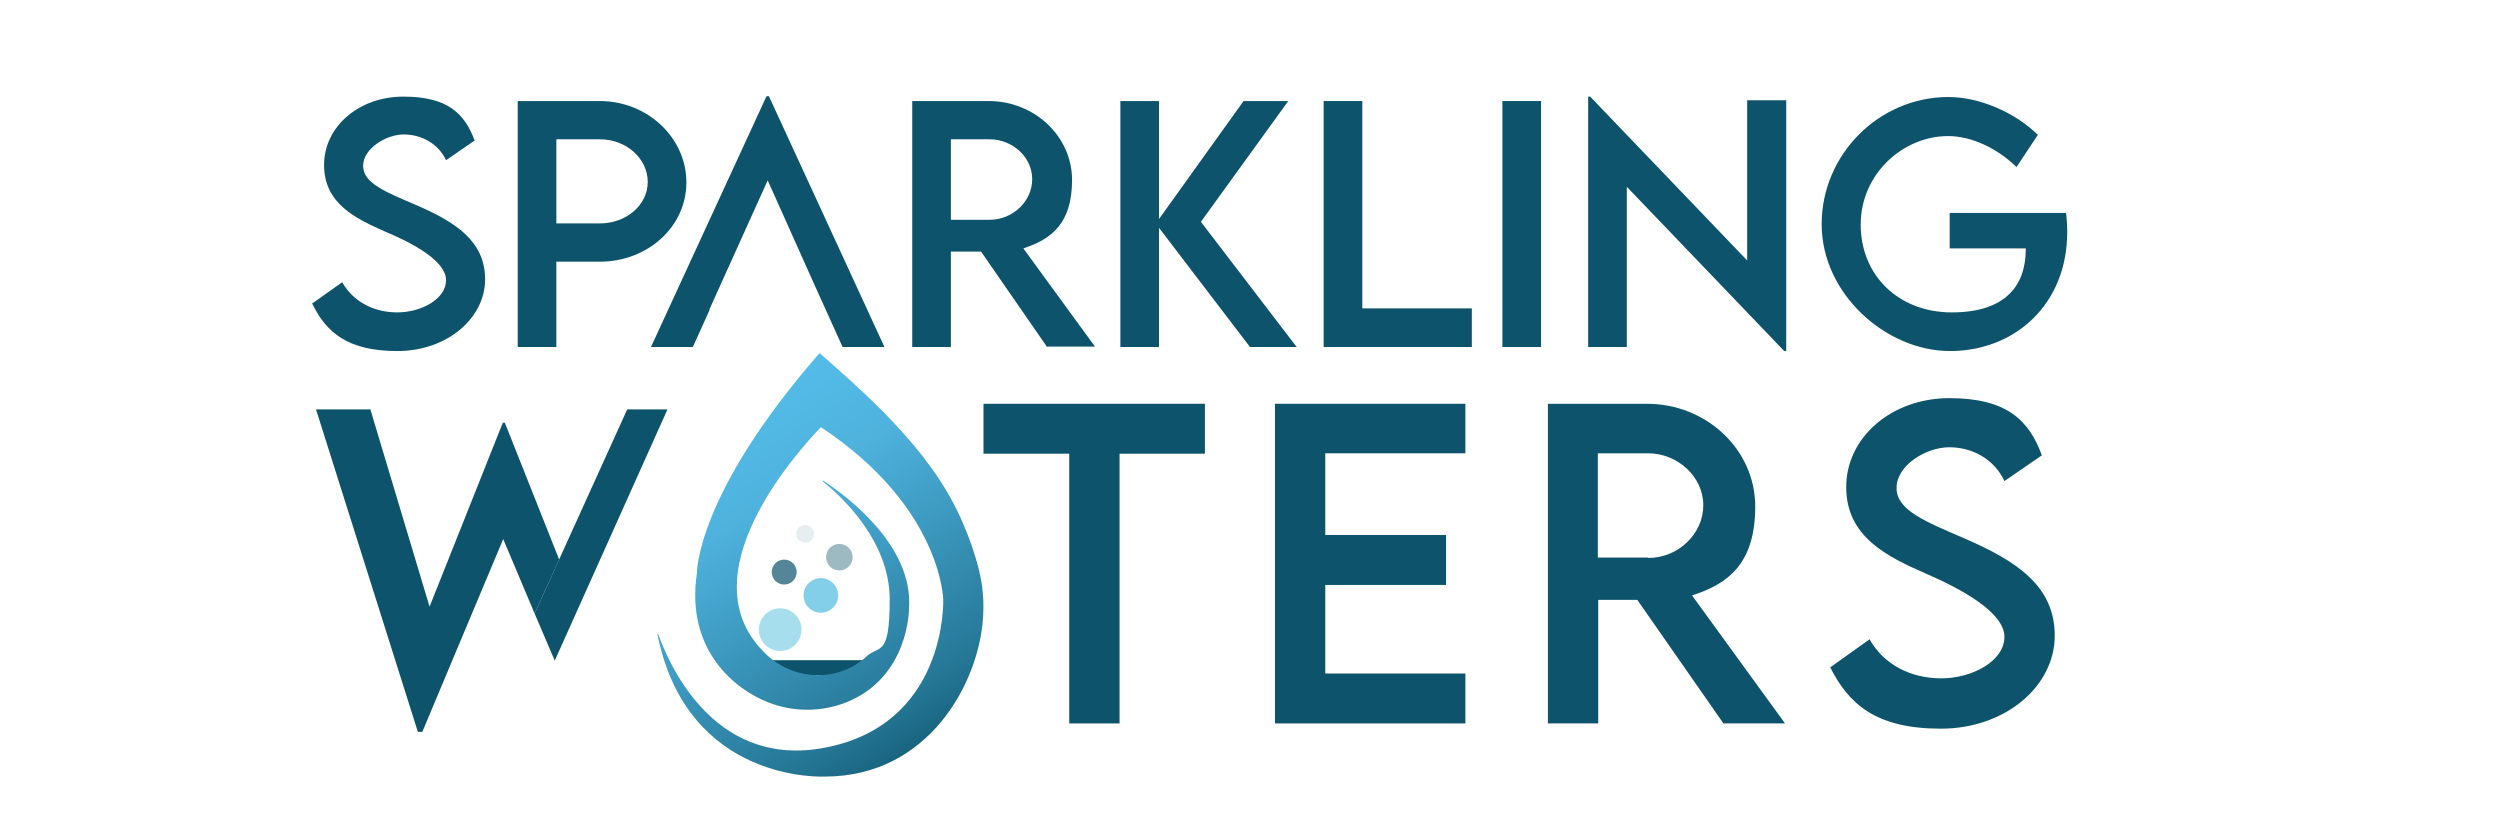 <?xml version="1.0" encoding="UTF-8"?>
<svg xmlns="http://www.w3.org/2000/svg" version="1.1" xmlns:xlink="http://www.w3.org/1999/xlink" viewBox="0 0 621 205">
  <defs>
    <style>
      .cls-1 {
        fill: #a6deed;
      }

      .cls-2 {
        opacity: .4;
      }

      .cls-2, .cls-3, .cls-4, .cls-5 {
        fill: #0c536b;
      }

      .cls-4 {
        opacity: .7;
      }

      .cls-6 {
        fill: #83cfea;
      }

      .cls-7 {
        fill: url(#Dégradé_sans_nom_15);
      }

      .cls-5 {
        opacity: .1;
      }
    </style>
    <linearGradient id="Dégradé_sans_nom_15" data-name="Dégradé sans nom 15" x1="232.5" y1="196" x2="169.9" y2="96.4" gradientUnits="userSpaceOnUse">
      <stop offset="0" stop-color="#0c536b"/>
      <stop offset=".2" stop-color="#257796"/>
      <stop offset=".5" stop-color="#3e9bc2"/>
      <stop offset=".7" stop-color="#4eb2dd"/>
      <stop offset=".9" stop-color="#54bbe8"/>
    </linearGradient>
  </defs>
  <!-- Generator: Adobe Illustrator 28.7.2, SVG Export Plug-In . SVG Version: 1.2.0 Build 154)  -->
  <g>
    <g id="Calque_2">
      <g>
        <path class="cls-3" d="M77.4,75.5l7.6-5.4c2.7,4.8,7.8,7.5,13.7,7.5s12.1-3.3,12.1-8-8-9.1-15.2-12.1c-7.2-3.2-15.1-6.9-15.1-16.5s8.7-17,19.7-17,15.2,4.2,17.7,10.9l-7.1,4.9c-1.9-4.1-6.1-6.4-10.5-6.4s-10.1,3.5-10.1,7.8,5.6,6.5,13.1,9.7c9.7,4.2,17.2,8.9,17.2,18.5s-9.4,17.8-21.8,17.8-17.7-4.7-21.1-11.7Z"/>
        <path class="cls-3" d="M128.6,25.1h20.4c11.8,0,21.5,9.1,21.5,20.2s-9.7,19.7-21.5,19.7h-10.8v21.2h-9.6V25.1ZM160.9,45.2c0-5.8-5.3-10.6-11.9-10.6h-10.8v20.9h10.8c6.6,0,11.9-4.6,11.9-10.3Z"/>
        <path class="cls-3" d="M176.3,76.9l-4.2,9.3h-10.4l28.7-62.3h.6l28.7,62.3h-10.4l-4.2-9.3-3.7-8.2-10.7-23.9-10.8,23.9-3.7,8.2Z"/>
        <path class="cls-3" d="M260.1,86.2l-16.4-23.7h-7.5v23.7h-9.6V25.1s19,0,19,0c11.4,0,20.7,8.8,20.7,19.6s-5.1,14.7-12.1,17l17.8,24.4h-11.8ZM245.8,54.6c5.8,0,10.6-4.6,10.6-10.1s-4.9-9.9-10.6-9.9h-9.6v20h9.6Z"/>
        <path class="cls-3" d="M310.5,86.2l-22.6-29.6v29.6h-9.6V25.1h9.6v29.3l21-29.3h11.1l-21.7,30,23.8,31.1h-11.7Z"/>
        <path class="cls-3" d="M365.6,76.6v9.6h-36.8V25.1h9.6v51.5h27.3Z"/>
        <path class="cls-3" d="M373.2,25.1h9.6v61.1h-9.6V25.1Z"/>
        <path class="cls-3" d="M443.7,24.9v62.3h-.5l-39.1-40.8v39.8h-9.6V24h.5l39,40.7V24.9h9.6Z"/>
        <path class="cls-3" d="M513.5,57.6c0,18.2-13.2,29.6-29.1,29.6s-31.9-14.2-31.9-31.5,14.2-31.6,31.5-31.6c7.7,0,16.5,3.8,22.2,9.4l-5.3,8c-4.8-4.7-11.2-7.7-17-7.7-11.1,0-21.7,9.3-21.7,22s9.5,21.8,22.6,21.8,18.4-6.4,18.4-15.7v-.2h-18.9v-8.8h28.9c.2,1.4.3,3.1.3,4.8Z"/>
        <g>
          <polygon class="cls-3" points="155.8 101.7 132.8 152.4 137.8 164.1 165.8 101.7 155.8 101.7"/>
          <polygon class="cls-3" points="125.4 105 124.9 105 106.7 150.7 92 101.7 78.5 101.7 103.8 181.8 104.9 181.8 125 133.9 132.8 152.4 132.8 152.4 138.9 139 125.4 105"/>
        </g>
        <path class="cls-3" d="M299.4,112.7h-21.3v67h-12.5v-67h-21.3v-12.4h55v12.4Z"/>
        <path class="cls-3" d="M329.2,112.6v20.3h30v12.4h-30v22h34.8v12.4h-47.3v-79.4h47.3v12.3h-34.8Z"/>
        <path class="cls-3" d="M428.1,179.7l-21.4-30.7h-9.7v30.7h-12.5v-79.4s24.6,0,24.6,0c14.8,0,26.9,11.4,26.9,25.5s-6.6,19.2-15.7,22.1l23.1,31.8h-15.3ZM409.4,138.6c7.5,0,13.7-6,13.7-13.1s-6.4-12.9-13.7-12.9h-12.5v25.9h12.5Z"/>
        <path class="cls-3" d="M454.6,165.8l9.8-7c3.5,6.2,10.1,9.7,17.8,9.7s15.7-4.3,15.7-10.3-10.4-11.8-19.7-15.8c-9.3-4.1-19.6-9-19.6-21.4s11.3-22.1,25.6-22.1,19.8,5.5,23,14.2l-9.3,6.4c-2.5-5.4-7.9-8.4-13.7-8.4s-13.1,4.5-13.1,10.1,7.3,8.4,17,12.6c12.6,5.5,22.3,11.6,22.3,24.1s-12.2,23.1-28.3,23.1-22.9-6.1-27.5-15.3Z"/>
        <g>
          <rect class="cls-3" x="185.9" y="164" width="33.1" height="3.7" rx="1.7" ry="1.7"/>
          <path class="cls-7" d="M239.9,131.7c-6.9-17.8-22.1-31.5-36.2-43.9,0,0-.1,0-.2,0-30.8,35.3-30.4,54.7-30.4,54.7h0c-2.8,19,9.5,28.8,17.8,32,6.2,2.4,13.1,2.4,19.2,0,15.8-6.2,15.7-23.4,15.7-23.4,1.1-15.6-15.5-27.9-21.3-31.7-.1,0-.2,0-.1.2,4.6,3.7,16.6,14.7,16.6,29.3s-2.6,11.2-5.8,14.2c-7,6.4-17.8,6-24.7-.4-20.9-19.5,8.1-51,13.4-56.6,30.1,19.9,30.4,42.9,30.4,42.9,0,0,1.1,31.6-30.4,36.9-27.3,4.6-38.1-22-40.4-28.4,0-.1-.2,0-.2,0,7.4,37.3,41.6,35.4,41.6,35.4,25.8,0,38.3-23.3,39.3-39.6.3-5.4,0-10.8-4.3-21.7Z"/>
          <g>
            <circle class="cls-2" cx="208.5" cy="138.4" r="3.3"/>
            <g>
              <circle class="cls-1" cx="193.8" cy="156.4" r="5.3"/>
              <circle class="cls-6" cx="203.9" cy="147.9" r="4.3"/>
              <circle class="cls-4" cx="194.8" cy="142.1" r="3.1"/>
              <circle class="cls-5" cx="200" cy="132.6" r="2.2"/>
            </g>
          </g>
        </g>
      </g>
    </g>
  </g>
</svg>